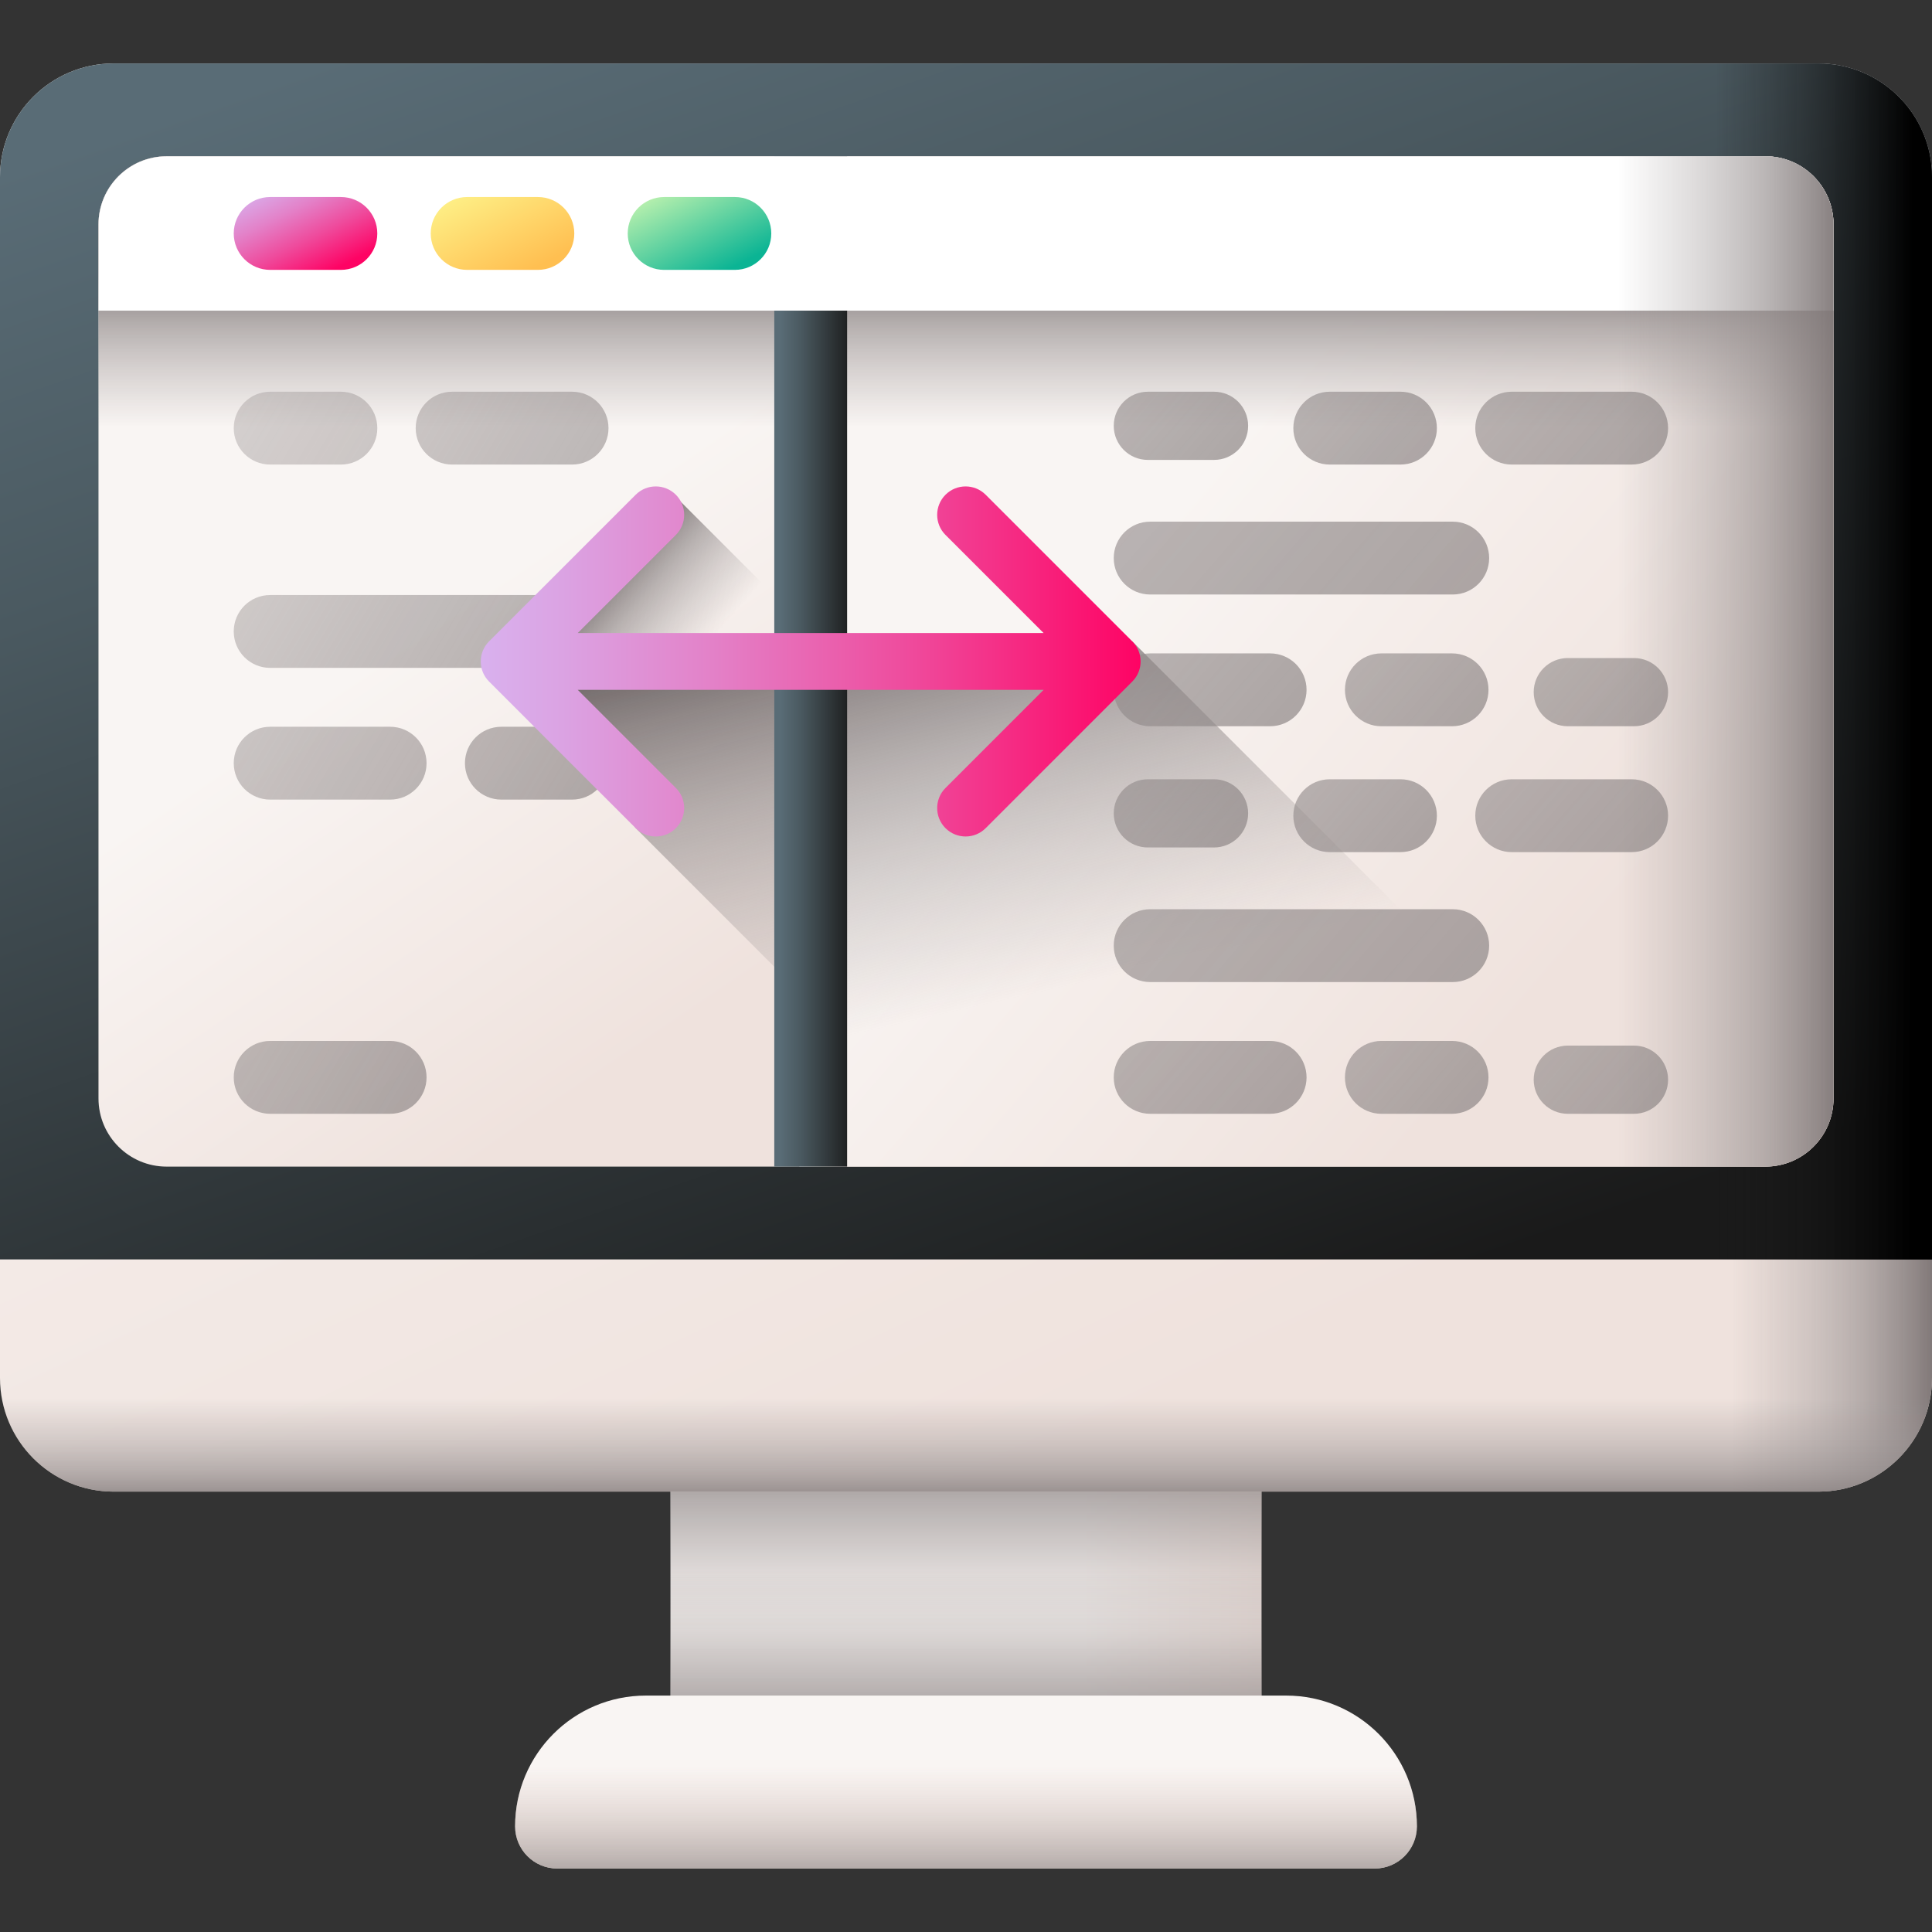 <svg id="Capa_1" enable-background="new 0 0 510 510" height="512" viewBox="0 0 510 510" width="512" xmlns="http://www.w3.org/2000/svg" xmlns:xlink="http://www.w3.org/1999/xlink"><rect x="0" y="0" width="510" height="510" fill="#333333" stroke="none"/><linearGradient id="lg1"><stop offset="0" stop-color="#f9f5f3"/><stop offset="1" stop-color="#efe2dd"/></linearGradient><linearGradient id="SVGID_1_" gradientUnits="userSpaceOnUse" x1="285.449" x2="337.198" xlink:href="#lg1" y1="418.753" y2="418.753"/><linearGradient id="lg2"><stop offset="0" stop-color="#9e9797" stop-opacity="0"/><stop offset=".356" stop-color="#9b9494" stop-opacity=".356"/><stop offset=".628" stop-color="#928b8b" stop-opacity=".629"/><stop offset=".872" stop-color="#827a7a" stop-opacity=".872"/><stop offset="1" stop-color="#766e6e"/></linearGradient><linearGradient id="SVGID_00000030455779844665171270000018107564500373244083_" gradientUnits="userSpaceOnUse" x1="255" x2="255" xlink:href="#lg2" y1="430.42" y2="377.715"/><linearGradient id="SVGID_00000004507107804319984120000014774634937458801536_" gradientUnits="userSpaceOnUse" x1="255" x2="255" xlink:href="#lg2" y1="414.42" y2="465.244"/><linearGradient id="SVGID_00000032626291969754119630000011564951476560050327_" gradientUnits="userSpaceOnUse" x1="159.958" x2="329.597" xlink:href="#lg1" y1="1.846" y2="364.904"/><linearGradient id="SVGID_00000093150059437147148830000016986545011721922991_" gradientUnits="userSpaceOnUse" x1="457" x2="513" xlink:href="#lg2" y1="205.253" y2="205.253"/><linearGradient id="lg3"><stop offset="0" stop-color="#596c76"/><stop offset=".284" stop-color="#4a5960"/><stop offset=".875" stop-color="#232627"/><stop offset="1" stop-color="#1a1a1a"/></linearGradient><linearGradient id="SVGID_00000148634004158811155360000012811158522254079158_" gradientUnits="userSpaceOnUse" x1="182.883" x2="315.577" xlink:href="#lg3" y1="-18.222" y2="359.447"/><linearGradient id="SVGID_00000078027038276255018650000015291221942898892424_" gradientUnits="userSpaceOnUse" x1="453" x2="505" y1="174.606" y2="174.606"><stop offset="0" stop-color="#1a1a1a" stop-opacity="0"/><stop offset=".426" stop-color="#121212" stop-opacity=".426"/><stop offset="1"/></linearGradient><linearGradient id="SVGID_00000037666923493672168730000008316708658352420228_" gradientUnits="userSpaceOnUse" x1="255" x2="255" xlink:href="#lg2" y1="368.984" y2="399.892"/><linearGradient id="SVGID_00000174582247079704822450000006316339658960151954_" gradientUnits="userSpaceOnUse" x1="205.471" x2="276.471" xlink:href="#lg1" y1="101.358" y2="206.358"/><linearGradient id="SVGID_00000081611001364947204350000010230260860061880723_" gradientUnits="userSpaceOnUse" x1="303.334" x2="423.01" xlink:href="#lg1" y1="141.395" y2="244.601"/><linearGradient id="SVGID_00000170236857501547371020000002872121569865323703_" gradientUnits="userSpaceOnUse" x1="294.285" x2="270.952" xlink:href="#lg2" y1="257.541" y2="154.875"/><linearGradient id="SVGID_00000159459645857837286600000004570914148667815818_" gradientUnits="userSpaceOnUse" x1="255" x2="255" xlink:href="#lg2" y1="112.667" y2="71.247"/><linearGradient id="SVGID_00000143615254347338271980000005712858638011883185_" gradientUnits="userSpaceOnUse" x1="206" x2="225.026" xlink:href="#lg3" y1="174.606" y2="174.606"/><linearGradient id="SVGID_00000105403105229542436230000000346133210167278726_" gradientUnits="userSpaceOnUse" x1="427" x2="489.032" xlink:href="#lg2" y1="174.606" y2="174.606"/><linearGradient id="SVGID_00000004538026666301182610000015409126531012155289_" gradientUnits="userSpaceOnUse" x1="255" x2="255" xlink:href="#lg1" y1="466.132" y2="497.933"/><linearGradient id="SVGID_00000132078921850120838590000014013352618201320350_" gradientUnits="userSpaceOnUse" x1="255" x2="255" y1="466.132" y2="497.933"><stop offset="0" stop-color="#e1d3ce" stop-opacity="0"/><stop offset=".316" stop-color="#d0c4c0" stop-opacity=".316"/><stop offset=".94" stop-color="#a39c9b" stop-opacity=".94"/><stop offset="1" stop-color="#9e9797"/></linearGradient><linearGradient id="SVGID_00000071535953880772559740000017693848211570817967_" gradientUnits="userSpaceOnUse" x1="183.735" x2="158.735" xlink:href="#lg2" y1="173.529" y2="151.529"/><linearGradient id="SVGID_00000046316633751923859980000007587909521190680469_" gradientUnits="userSpaceOnUse" x1="-85.958" x2="266.708" xlink:href="#lg2" y1="50.819" y2="262.234"/><linearGradient id="SVGID_00000078043994029200763490000007730731408232963757_" gradientUnits="userSpaceOnUse" x1="-119.814" x2="262.186" xlink:href="#lg2" y1="77.39" y2="306.39"/><linearGradient id="SVGID_00000026870260814443429590000003788158567553931699_" gradientUnits="userSpaceOnUse" x1="-156.389" x2="225.611" xlink:href="#lg2" y1="138.402" y2="367.402"/><linearGradient id="SVGID_00000156566238129120226080000002423927382090898605_" gradientUnits="userSpaceOnUse" x1="-105.398" x2="276.602" xlink:href="#lg2" y1="53.343" y2="282.343"/><linearGradient id="SVGID_00000119801403459212607960000015763310120952856456_" gradientUnits="userSpaceOnUse" x1="-68.114" x2="313.886" xlink:href="#lg2" y1="-8.852" y2="220.148"/><linearGradient id="SVGID_00000147925232574416999420000011873205462882647715_" gradientUnits="userSpaceOnUse" x1="-82.529" x2="299.471" xlink:href="#lg2" y1="15.195" y2="244.195"/><linearGradient id="SVGID_00000004540418051857539650000009875430711321553287_" gradientUnits="userSpaceOnUse" x1="95.048" x2="421.759" xlink:href="#lg2" y1="-75.726" y2="207.924"/><linearGradient id="SVGID_00000044900795721820328230000017403329414890231223_" gradientUnits="userSpaceOnUse" x1="-208.933" x2="624.065" xlink:href="#lg2" y1="-332.343" y2="390.862"/><linearGradient id="SVGID_00000093873758541962929810000015413944473756802952_" gradientUnits="userSpaceOnUse" x1="19.785" x2="471.599" xlink:href="#lg2" y1="-78.074" y2="314.189"/><linearGradient id="SVGID_00000122691455404508512830000006971836175517635483_" gradientUnits="userSpaceOnUse" x1="142.506" x2="491.505" xlink:href="#lg2" y1="-18.87" y2="284.13"/><linearGradient id="SVGID_00000050644264971137560450000006347602098548284839_" gradientUnits="userSpaceOnUse" x1="95.048" x2="421.759" xlink:href="#lg2" y1="26.58" y2="310.23"/><linearGradient id="SVGID_00000166663191942255839920000017085581603211980939_" gradientUnits="userSpaceOnUse" x1="-208.933" x2="624.065" xlink:href="#lg2" y1="-230.037" y2="493.168"/><linearGradient id="SVGID_00000081639055244451238100000007160224257594630282_" gradientUnits="userSpaceOnUse" x1="19.785" x2="471.599" xlink:href="#lg2" y1="24.232" y2="416.495"/><linearGradient id="SVGID_00000168837503635280054180000005114557211057951141_" gradientUnits="userSpaceOnUse" x1="142.506" x2="491.505" xlink:href="#lg2" y1="83.435" y2="386.435"/><linearGradient id="SVGID_00000038375664252762507450000016885021645068101555_" gradientUnits="userSpaceOnUse" x1="205.904" x2="532.617" xlink:href="#lg2" y1="96.883" y2="380.533"/><linearGradient id="SVGID_00000086664385862821425710000016705788824280036262_" gradientUnits="userSpaceOnUse" x1="115.22" x2="567.034" xlink:href="#lg2" y1="-44.843" y2="347.419"/><linearGradient id="SVGID_00000084515721734744417970000003383145476499688607_" gradientUnits="userSpaceOnUse" x1="128.882" x2="477.882" xlink:href="#lg2" y1="14.36" y2="317.36"/><linearGradient id="SVGID_00000044142776686032593590000010709506207226864002_" gradientUnits="userSpaceOnUse" x1="205.904" x2="532.617" xlink:href="#lg2" y1="-5.423" y2="278.228"/><linearGradient id="SVGID_00000092427819568509366030000003756764738351389363_" gradientUnits="userSpaceOnUse" x1="115.22" x2="567.034" xlink:href="#lg2" y1="-147.149" y2="245.114"/><linearGradient id="SVGID_00000142176784181109849090000007956759135118107828_" gradientUnits="userSpaceOnUse" x1="128.882" x2="477.882" xlink:href="#lg2" y1="-87.946" y2="215.054"/><linearGradient id="lg4"><stop offset="0" stop-color="#d9b1ee"/><stop offset=".123" stop-color="#dba3e3"/><stop offset=".351" stop-color="#e381c8"/><stop offset=".659" stop-color="#ef499b"/><stop offset="1" stop-color="#fe0364"/></linearGradient><linearGradient id="SVGID_00000097482994306924558460000013747614943546040213_" gradientUnits="userSpaceOnUse" x1="126.906" x2="301.094" xlink:href="#lg4" y1="174.606" y2="174.606"/><linearGradient id="SVGID_00000048488533151386878110000004084216897419319474_" gradientUnits="userSpaceOnUse" x1="72.979" x2="85.979" xlink:href="#lg4" y1="46.283" y2="72.283"/><linearGradient id="SVGID_00000002365704827308723260000009369567646079263417_" gradientUnits="userSpaceOnUse" x1="124.979" x2="137.979" y1="46.283" y2="72.283"><stop offset="0" stop-color="#fef48b"/><stop offset="1" stop-color="#ffbf51"/></linearGradient><linearGradient id="SVGID_00000065774113321770906770000017669798120892090273_" gradientUnits="userSpaceOnUse" x1="176.979" x2="189.979" y1="46.283" y2="72.283"><stop offset="0" stop-color="#c9f6b0"/><stop offset="1" stop-color="#0bb494"/></linearGradient><g><g><path d="m177 370.753h156v96h-156z" fill="url(#SVGID_1_)"/><path d="m177 370.753h156v96h-156z" fill="url(#SVGID_00000030455779844665171270000018107564500373244083_)"/><path d="m177 370.753h156v96h-156z" fill="url(#SVGID_00000004507107804319984120000014774634937458801536_)"/><g><path d="m480 393.753h-450c-16.569 0-30-13.431-30-30v-317c0-16.569 13.431-30 30-30h450c16.569 0 30 13.431 30 30v317c0 16.569-13.431 30-30 30z" fill="url(#SVGID_00000032626291969754119630000011564951476560050327_)"/><path d="m480 16.753h-183v377h183c16.569 0 30-13.431 30-30v-317c0-16.569-13.431-30-30-30z" fill="url(#SVGID_00000093150059437147148830000016986545011721922991_)"/><path d="m480 16.753h-450c-16.569 0-30 13.431-30 30v285.706h510v-285.706c0-16.569-13.431-30-30-30z" fill="url(#SVGID_00000148634004158811155360000012811158522254079158_)"/><path d="m480 16.753h-183v315.706h213v-285.706c0-16.569-13.431-30-30-30z" fill="url(#SVGID_00000078027038276255018650000015291221942898892424_)"/><path d="m0 347.753v16c0 16.569 13.431 30 30 30h450c16.569 0 30-13.431 30-30v-16z" fill="url(#SVGID_00000037666923493672168730000008316708658352420228_)"/></g><g><path d="m466 41.253h-422c-9.941 0-18 8.059-18 18v230.706c0 9.941 8.059 18 18 18h422c9.941 0 18-8.059 18-18v-230.706c0-9.941-8.059-18-18-18z" fill="url(#SVGID_00000174582247079704822450000006316339658960151954_)"/><path d="m466 41.253h-255v266.706h255c9.941 0 18-8.059 18-18v-230.706c0-9.941-8.059-18-18-18z" fill="url(#SVGID_00000081611001364947204350000010230260860061880723_)"/><path d="m298.897 169.302h-138.632c-11.561 0-18.291 13.061-11.582 22.476l19.123 26.834 89.346 89.346h180.401z" fill="url(#SVGID_00000170236857501547371020000002872121569865323703_)"/><path d="m466 41.253h-422c-9.941 0-18 8.059-18 18v117.747h458v-117.747c0-9.941-8.059-18-18-18z" fill="url(#SVGID_00000159459645857837286600000004570914148667815818_)"/><path d="m204.388 41.253h19.23v266.706h-19.23z" fill="url(#SVGID_00000143615254347338271980000005712858638011883185_)"/><path d="m466 41.253h-422c-9.941 0-18 8.059-18 18v22.747h458v-22.747c0-9.941-8.059-18-18-18z" fill="#fff"/><path d="m297 307.959h169c9.941 0 18-8.059 18-18v-230.706c0-9.941-8.059-18-18-18h-169z" fill="url(#SVGID_00000105403105229542436230000000346133210167278726_)"/></g><g><path d="m362.889 493.247h-215.778c-6.151 0-11.137-4.986-11.137-11.137 0-19.064 15.455-34.519 34.519-34.519h169.015c19.064 0 34.519 15.455 34.519 34.519-.001 6.151-4.987 11.137-11.138 11.137z" fill="url(#SVGID_00000004538026666301182610000015409126531012155289_)"/><path d="m362.889 493.247h-215.778c-6.151 0-11.137-4.986-11.137-11.137 0-19.064 15.455-34.519 34.519-34.519h169.015c19.064 0 34.519 15.455 34.519 34.519-.001 6.151-4.987 11.137-11.138 11.137z" fill="url(#SVGID_00000132078921850120838590000014013352618201320350_)"/></g></g><path d="m178.75 131.5 41.625 41.625h-79.875z" fill="url(#SVGID_00000071535953880772559740000017693848211570817967_)"/><g><path d="m71.318 176.303h72.015c5.31 0 9.615-4.304 9.615-9.615 0-5.31-4.305-9.615-9.615-9.615h-72.015c-5.311 0-9.615 4.305-9.615 9.615 0 5.311 4.304 9.615 9.615 9.615z" fill="url(#SVGID_00000046316633751923859980000007587909521190680469_)"/><path d="m102.985 191.846h-31.667c-5.311 0-9.615 4.305-9.615 9.615 0 5.311 4.305 9.615 9.615 9.615h31.667c5.31 0 9.615-4.305 9.615-9.615s-4.304-9.615-9.615-9.615z" fill="url(#SVGID_00000078043994029200763490000007730731408232963757_)"/><path d="m102.985 274.784h-31.667c-5.311 0-9.615 4.305-9.615 9.615 0 5.311 4.305 9.615 9.615 9.615h31.667c5.31 0 9.615-4.305 9.615-9.615s-4.304-9.615-9.615-9.615z" fill="url(#SVGID_00000026870260814443429590000003788158567553931699_)"/><path d="m151.014 191.846h-18.666c-5.31 0-9.615 4.304-9.615 9.615 0 5.31 4.305 9.615 9.615 9.615h18.666c5.311 0 9.615-4.305 9.615-9.615s-4.304-9.615-9.615-9.615z" fill="url(#SVGID_00000156566238129120226080000002423927382090898605_)"/><path d="m119.347 122.633h31.667c5.311 0 9.615-4.305 9.615-9.615s-4.305-9.615-9.615-9.615h-31.667c-5.31 0-9.615 4.305-9.615 9.615s4.305 9.615 9.615 9.615z" fill="url(#SVGID_00000119801403459212607960000015763310120952856456_)"/><path d="m71.318 122.633h18.666c5.31 0 9.615-4.305 9.615-9.615 0-5.311-4.305-9.615-9.615-9.615h-18.666c-5.311 0-9.615 4.304-9.615 9.615 0 5.31 4.304 9.615 9.615 9.615z" fill="url(#SVGID_00000147925232574416999420000011873205462882647715_)"/></g><g><path d="m303.001 121.405h17.474c4.971 0 9.001-4.03 9.001-9.001s-4.03-9.001-9.001-9.001h-17.474c-4.971 0-9.001 4.03-9.001 9.001s4.03 9.001 9.001 9.001z" fill="url(#SVGID_00000004540418051857539650000009875430711321553287_)"/><path d="m294 147.32c0 5.311 4.305 9.615 9.615 9.615h79.87c5.31 0 9.615-4.304 9.615-9.615 0-5.31-4.305-9.615-9.615-9.615h-79.87c-5.31 0-9.615 4.305-9.615 9.615z" fill="url(#SVGID_00000044900795721820328230000017403329414890231223_)"/><path d="m335.283 172.478h-31.667c-5.311 0-9.615 4.305-9.615 9.615 0 5.311 4.305 9.615 9.615 9.615h31.667c5.31 0 9.615-4.305 9.615-9.615s-4.305-9.615-9.615-9.615z" fill="url(#SVGID_00000093873758541962929810000015413944473756802952_)"/><path d="m392.927 182.094c0-5.311-4.304-9.615-9.615-9.615h-18.666c-5.31 0-9.615 4.304-9.615 9.615 0 5.31 4.305 9.615 9.615 9.615h18.666c5.31 0 9.615-4.305 9.615-9.615z" fill="url(#SVGID_00000122691455404508512830000006971836175517635483_)"/><path d="m303.001 223.711h17.474c4.971 0 9.001-4.03 9.001-9.001s-4.03-9.001-9.001-9.001h-17.474c-4.971 0-9.001 4.03-9.001 9.001s4.03 9.001 9.001 9.001z" fill="url(#SVGID_00000050644264971137560450000006347602098548284839_)"/><path d="m383.486 240.011h-79.87c-5.311 0-9.615 4.305-9.615 9.615 0 5.311 4.305 9.615 9.615 9.615h79.87c5.31 0 9.615-4.304 9.615-9.615 0-5.31-4.305-9.615-9.615-9.615z" fill="url(#SVGID_00000166663191942255839920000017085581603211980939_)"/><path d="m335.283 274.784h-31.667c-5.311 0-9.615 4.305-9.615 9.615 0 5.311 4.305 9.615 9.615 9.615h31.667c5.31 0 9.615-4.305 9.615-9.615s-4.305-9.615-9.615-9.615z" fill="url(#SVGID_00000081639055244451238100000007160224257594630282_)"/><path d="m383.311 274.784h-18.666c-5.31 0-9.615 4.304-9.615 9.615 0 5.31 4.305 9.615 9.615 9.615h18.666c5.311 0 9.615-4.305 9.615-9.615.001-5.311-4.304-9.615-9.615-9.615z" fill="url(#SVGID_00000168837503635280054180000005114557211057951141_)"/><path d="m431.332 276.012h-17.474c-4.971 0-9.001 4.03-9.001 9.001s4.03 9.001 9.001 9.001h17.474c4.971 0 9.001-4.03 9.001-9.001s-4.029-9.001-9.001-9.001z" fill="url(#SVGID_00000038375664252762507450000016885021645068101555_)"/><path d="m440.333 215.324c0-5.311-4.305-9.615-9.615-9.615h-31.667c-5.31 0-9.615 4.305-9.615 9.615s4.305 9.615 9.615 9.615h31.667c5.311 0 9.615-4.305 9.615-9.615z" fill="url(#SVGID_00000086664385862821425710000016705788824280036262_)"/><path d="m351.022 224.939h18.666c5.31 0 9.615-4.304 9.615-9.615 0-5.31-4.305-9.615-9.615-9.615h-18.666c-5.311 0-9.615 4.305-9.615 9.615s4.304 9.615 9.615 9.615z" fill="url(#SVGID_00000084515721734744417970000003383145476499688607_)"/><path d="m431.332 173.706h-17.474c-4.971 0-9.001 4.03-9.001 9.001s4.03 9.001 9.001 9.001h17.474c4.971 0 9.001-4.03 9.001-9.001s-4.029-9.001-9.001-9.001z" fill="url(#SVGID_00000044142776686032593590000010709506207226864002_)"/><path d="m399.051 122.633h31.667c5.311 0 9.615-4.305 9.615-9.615 0-5.311-4.305-9.615-9.615-9.615h-31.667c-5.31 0-9.615 4.305-9.615 9.615s4.304 9.615 9.615 9.615z" fill="url(#SVGID_00000092427819568509366030000003756764738351389363_)"/><path d="m351.022 122.633h18.666c5.31 0 9.615-4.304 9.615-9.615 0-5.31-4.305-9.615-9.615-9.615h-18.666c-5.311 0-9.615 4.305-9.615 9.615 0 5.311 4.304 9.615 9.615 9.615z" fill="url(#SVGID_00000142176784181109849090000007956759135118107828_)"/></g><path d="m298.897 169.303-38.703-38.703c-2.929-2.929-7.678-2.929-10.607 0s-2.929 7.678 0 10.607l25.9 25.9h-122.975l25.9-25.9c2.929-2.929 2.929-7.678 0-10.607s-7.678-2.929-10.607 0l-38.703 38.703c-2.929 2.929-2.929 7.678 0 10.607l38.703 38.703c2.929 2.929 7.678 2.929 10.607 0s2.929-7.678 0-10.607l-25.9-25.9h122.975l-25.9 25.9c-2.929 2.929-2.929 7.678 0 10.607s7.678 2.929 10.607 0l38.703-38.703c2.929-2.93 2.929-7.679 0-10.607z" fill="url(#SVGID_00000097482994306924558460000013747614943546040213_)"/><g><path d="m89.984 52.011h-18.666c-5.311 0-9.615 4.305-9.615 9.615s4.305 9.615 9.615 9.615h18.666c5.31 0 9.615-4.305 9.615-9.615s-4.305-9.615-9.615-9.615z" fill="url(#SVGID_00000048488533151386878110000004084216897419319474_)"/><path d="m141.984 52.011h-18.666c-5.311 0-9.615 4.305-9.615 9.615s4.305 9.615 9.615 9.615h18.666c5.31 0 9.615-4.305 9.615-9.615s-4.305-9.615-9.615-9.615z" fill="url(#SVGID_00000002365704827308723260000009369567646079263417_)"/><path d="m193.984 52.011h-18.666c-5.311 0-9.615 4.305-9.615 9.615s4.305 9.615 9.615 9.615h18.666c5.31 0 9.615-4.305 9.615-9.615s-4.305-9.615-9.615-9.615z" fill="url(#SVGID_00000065774113321770906770000017669798120892090273_)"/></g></g></svg>